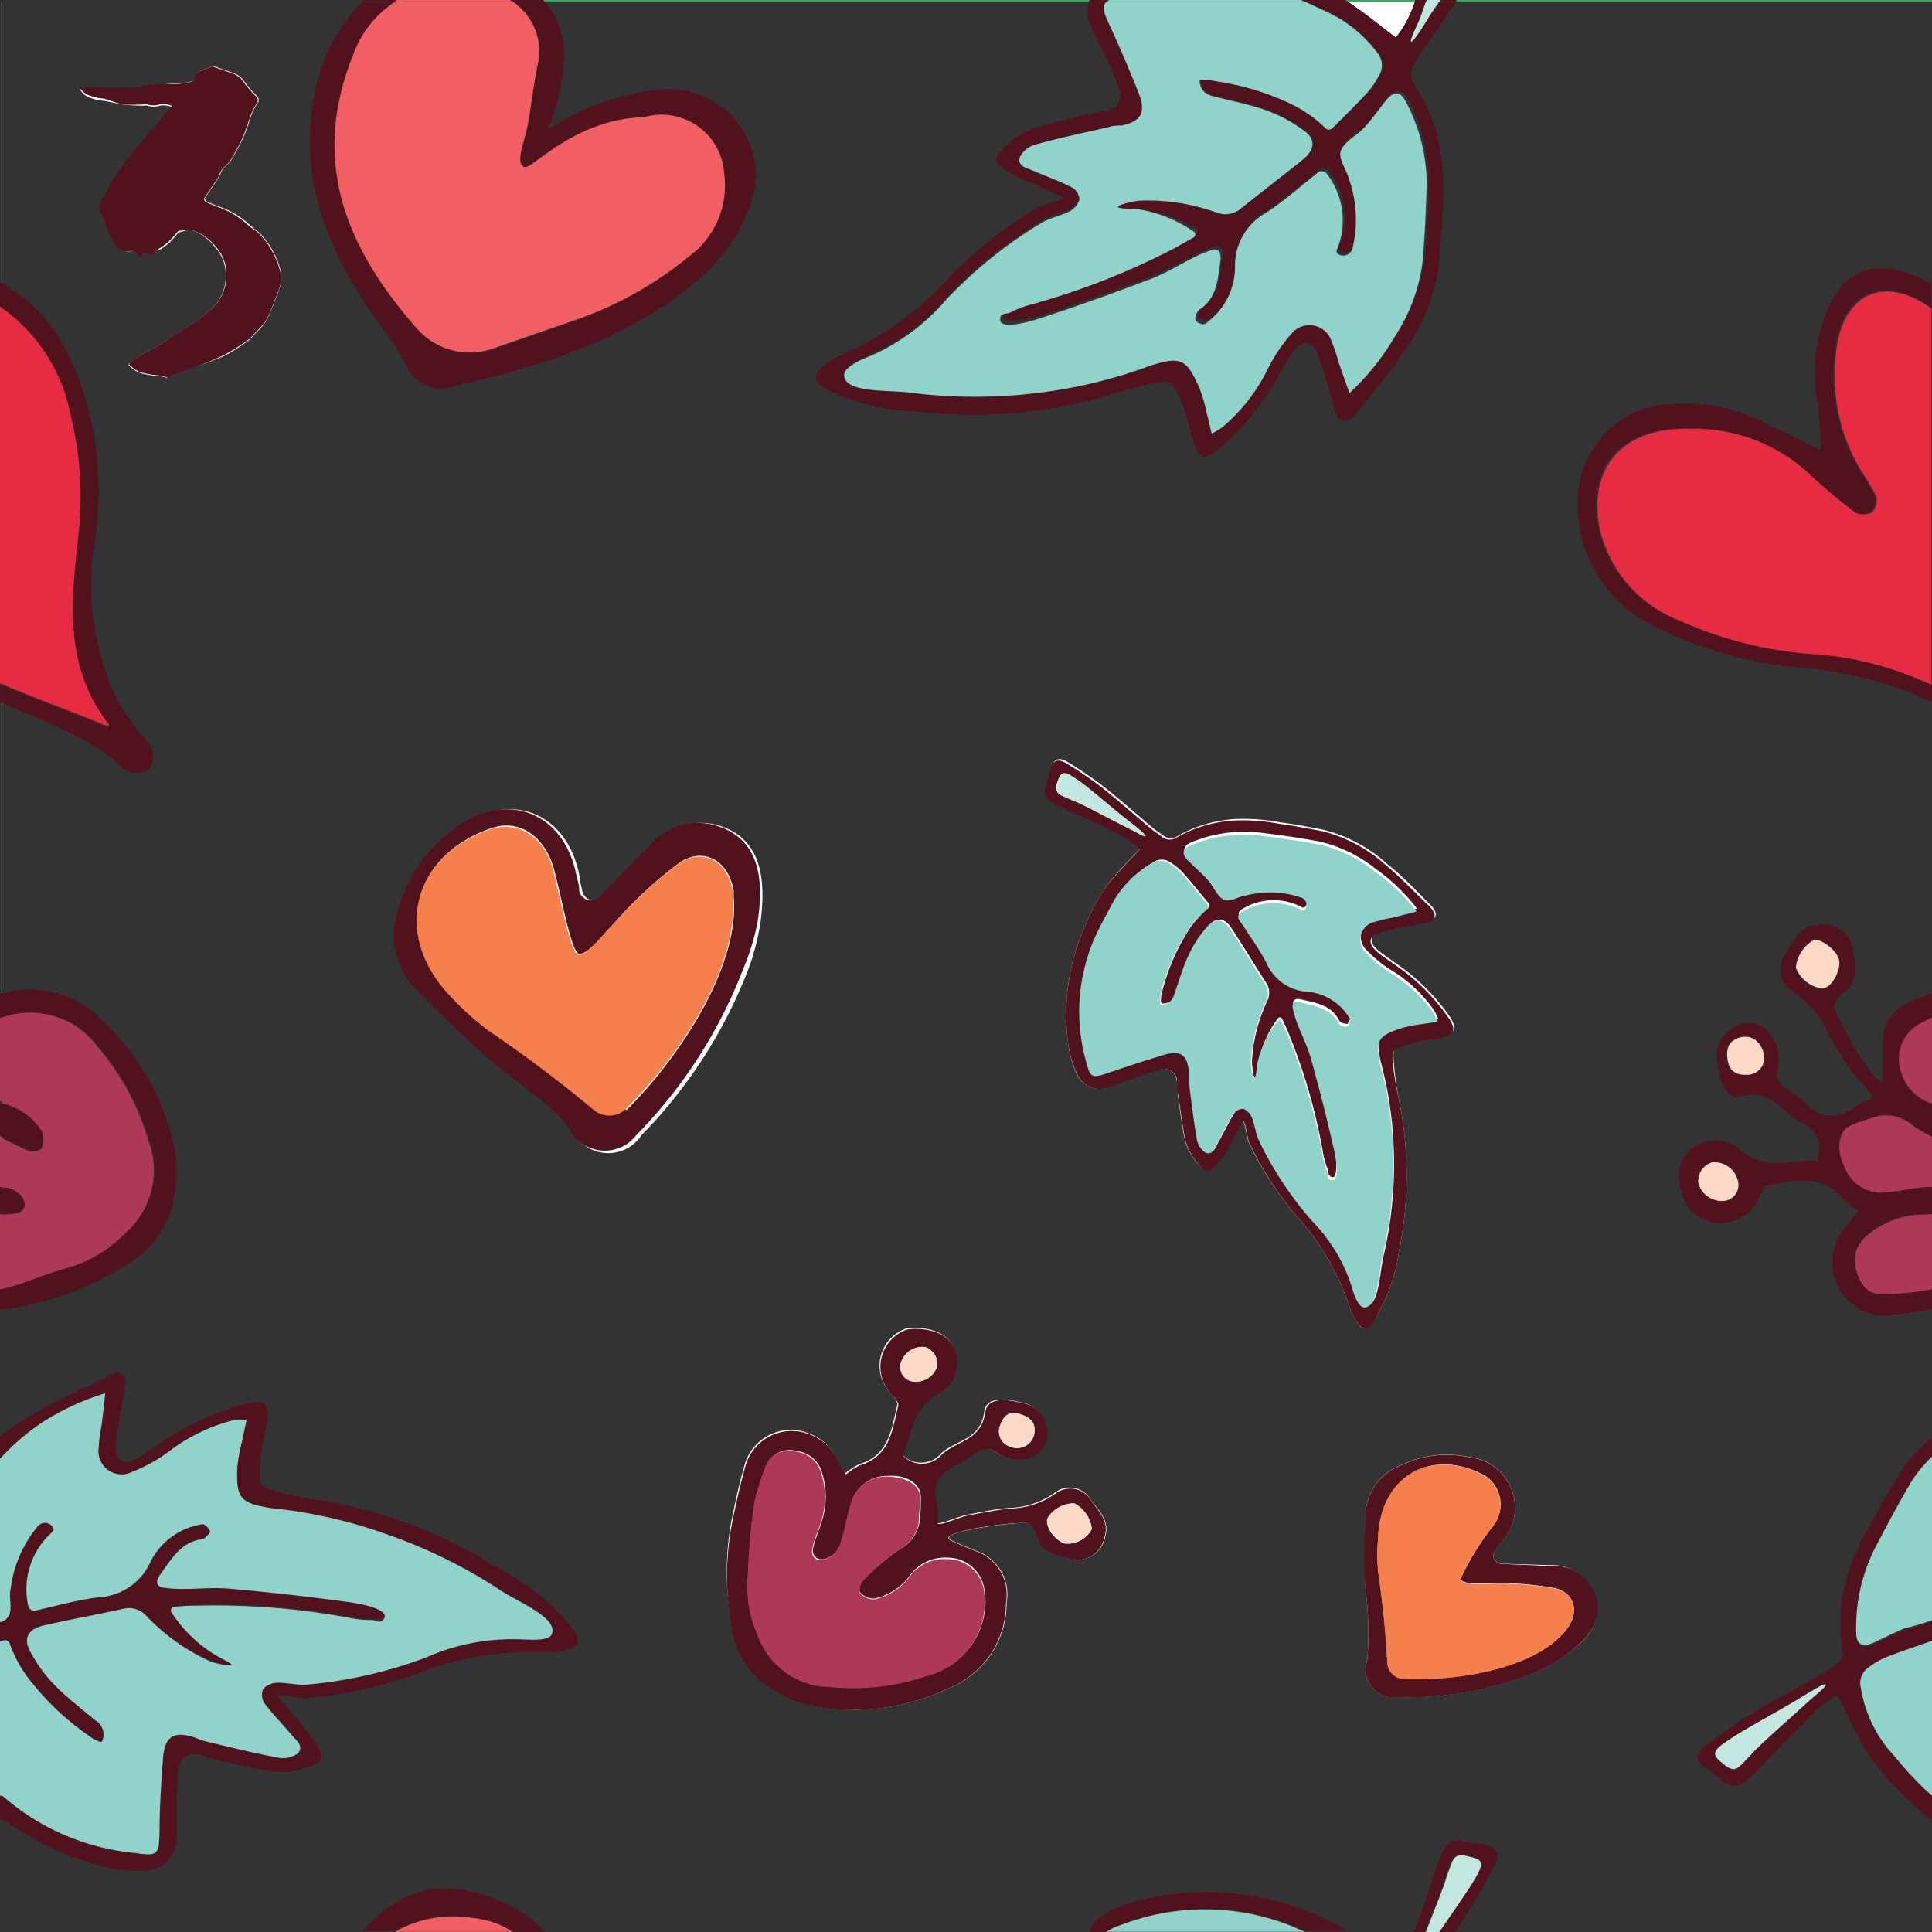 <svg id="Layer_1" data-name="Layer 1" xmlns="http://www.w3.org/2000/svg" viewBox="0 0 92.53 92.53"><rect x="0" y="0" width="92.53" height="92.53" fill="#333333" stroke="none"/><title>Artboard 1 copy 2</title><g id="Layer_27" data-name="Layer 27"><path d="M52.17.08s0-.05,0-.08H26l.08.08Z" style="fill:#35aa5e"/><path d="M26.1,92.52l0,0h26v0Z" style="fill:#35aa5e"/><path d="M67.77.08l0-.08H64.42l.13.08Z" style="fill:#35aa5e"/><path d="M92.54.08V0H69.77l-.06.08Z" style="fill:#35aa5e"/><path d="M69.7,92.54H92.54v0H69.71Z" style="fill:#35aa5e"/><path d="M64.55,92.52l0,0h3.17v0Z" style="fill:#35aa5e"/><polygon points="0.11 33.64 0.1 33.64 0.1 47.58 0.11 47.58 0.11 33.64" style="fill:#fff"/><polygon points="26.1 92.52 26.1 92.52 52.17 92.52 52.17 92.52 26.1 92.52" style="fill:#fff"/><polygon points="52.17 0.08 52.17 0.08 26.1 0.08 26.1 0.08 52.17 0.08" style="fill:#fff"/><polygon points="67.77 92.52 67.77 92.52 64.55 92.52 64.55 92.52 67.77 92.52" style="fill:#fff"/><polygon points="67.77 0.08 67.77 0.08 64.55 0.08 64.55 0.08 67.77 0.08" style="fill:#fff"/><polygon points="0.11 0.08 17.35 0.08 17.35 0.08 0.1 0.08 0.1 13.58 0.11 13.58 0.11 0.08" style="fill:#fff"/><polygon points="69.71 0.08 92.54 0.08 92.54 13.58 92.54 13.58 92.54 0.08 69.71 0.08 69.71 0.08" style="fill:#fff"/><polygon points="92.54 92.52 69.71 92.52 69.71 92.52 92.54 92.52 92.54 87.15 92.54 87.15 92.54 92.52" style="fill:#fff"/><path d="M18.92,92.52H17.35l0,0h1.56Z" style="fill:#51121e"/><path d="M24.56,92.52l0,0h1.53l0,0Z" style="fill:#51121e"/><polygon points="24.55 92.52 24.56 92.52 26.1 92.52 26.1 92.52 24.55 92.52" style="fill:#51121e"/><polygon points="17.35 92.52 17.35 92.52 18.92 92.52 18.92 92.52 17.35 92.52" style="fill:#51121e"/><path d="M18.89,92.54h5.7l0,0H18.92Z" style="fill:#f15e63"/><polygon points="18.92 92.52 18.92 92.52 24.56 92.52 24.55 92.52 18.92 92.52" style="fill:#f15e63"/><path d="M62.5,92.52l.05,0h2l0,0Z" style="fill:#51121e"/><path d="M68.94,92.52v0h.77v0Z" style="fill:#51121e"/><path d="M53,92.52h-.83v0H53Z" style="fill:#51121e"/><path d="M67.77,92.52v0h.54v0Z" style="fill:#51121e"/><polygon points="68.3 92.52 68.3 92.52 67.77 92.52 67.77 92.52 68.3 92.52" style="fill:#51121e"/><polygon points="68.94 92.52 69.71 92.52 69.71 92.52 68.94 92.52 68.94 92.52" style="fill:#51121e"/><polygon points="52.17 92.52 52.17 92.52 53 92.52 53 92.52 52.17 92.52" style="fill:#51121e"/><polygon points="62.5 92.52 64.55 92.52 64.55 92.52 62.5 92.52 62.5 92.52" style="fill:#51121e"/><path d="M53,92.52l0,0h9.58l-.05,0Z" style="fill:#91d3ca"/><polygon points="62.5 92.52 53 92.52 53 92.52 62.5 92.52 62.5 92.52" style="fill:#91d3ca"/><path d="M68.29,92.54h.63v0H68.3Z" style="fill:#c4e6e0"/><polygon points="68.3 92.52 68.3 92.52 68.94 92.52 68.94 92.52 68.3 92.52" style="fill:#c4e6e0"/><path d="M18.58.08h.34L19,0H17.42l-.07.08Z" style="fill:#51121e"/><path d="M24.55.08H26.1L26,0h-1.6Z" style="fill:#51121e"/><path d="M18.6.08h0Z" style="fill:#51121e"/><polygon points="26.1 0.08 26.1 0.08 24.55 0.08 24.55 0.08 26.1 0.08" style="fill:#51121e"/><path d="M24.55.08,24.41,0H19l-.12.08h5.63Z" style="fill:#f15e63"/><path d="M19.21.08h0Z" style="fill:#f15e63"/><path d="M.11,69.75v-1L0,68.79v1.07Z" style="fill:#51121e"/><path d="M.11,77.63l-.11,0v.94l.11,0Z" style="fill:#51121e"/><path d="M.11,86,0,86v1.1l.11.09Z" style="fill:#51121e"/><polygon points="0.1 77.63 0.1 78.58 0.11 78.58 0.11 77.63 0.1 77.63" style="fill:#51121e"/><polygon points="0.11 86.05 0.1 86.05 0.1 87.15 0.11 87.15 0.11 86.05" style="fill:#51121e"/><polygon points="0.11 68.71 0.1 68.71 0.1 69.75 0.11 69.75 0.11 68.71" style="fill:#51121e"/><path d="M.11,69.75,0,69.86v7.82l.11,0Z" style="fill:#91d3ca"/><path d="M0,78.62V86L.11,86V78.58Z" style="fill:#91d3ca"/><polygon points="0.11 78.58 0.1 78.58 0.1 86.05 0.11 86.05 0.11 78.58" style="fill:#91d3ca"/><polygon points="0.11 77.63 0.11 69.75 0.1 69.75 0.1 77.63 0.11 77.63" style="fill:#91d3ca"/><path d="M68.94.08h.77L69.77,0H69Z" style="fill:#51121e"/><path d="M62.49.08h2.05L64.42,0H62.3Z" style="fill:#51121e"/><path d="M53,.08,53.12,0h-.91s0,.05,0,.08Z" style="fill:#51121e"/><path d="M68.3.08l0-.08H67.8l0,.08Z" style="fill:#51121e"/><polygon points="69.71 0.08 69.71 0.08 68.94 0.08 68.94 0.08 69.71 0.08" style="fill:#51121e"/><polygon points="53 0.08 53 0.08 52.17 0.08 52.17 0.08 53 0.08" style="fill:#51121e"/><polygon points="68.3 0.08 68.3 0.08 67.77 0.08 67.77 0.08 68.3 0.08" style="fill:#51121e"/><polygon points="64.55 0.08 64.55 0.08 62.49 0.08 62.5 0.08 64.55 0.08" style="fill:#51121e"/><path d="M62.3,0H53.12L53,.08h9.49Z" style="fill:#91d3ca"/><polygon points="62.5 0.08 62.49 0.08 53 0.08 53 0.08 62.5 0.08" style="fill:#91d3ca"/><path d="M69,0h-.66l0,.08h.64Z" style="fill:#c4e6e0"/><polygon points="68.94 0.08 68.94 0.08 68.3 0.08 68.3 0.08 68.94 0.08" style="fill:#c4e6e0"/><path d="M.11,48.74V47.58l-.11,0v1.17Z" style="fill:#51121e"/><path d="M.11,61.71l-.11,0v1l.11,0Z" style="fill:#51121e"/><path d="M.11,52.86l-.11,0V54.4l.11.06Z" style="fill:#51121e"/><path d="M.11,56.85H0v1.31H.11Z" style="fill:#51121e"/><polygon points="0.11 52.86 0.1 52.86 0.1 54.46 0.11 54.46 0.11 52.86" style="fill:#51121e"/><polygon points="0.1 56.85 0.1 58.15 0.11 58.15 0.11 56.85 0.1 56.85" style="fill:#51121e"/><polygon points="0.11 61.71 0.1 61.71 0.1 62.68 0.11 62.68 0.11 61.71" style="fill:#51121e"/><polygon points="0.11 47.58 0.1 47.58 0.1 48.73 0.11 48.73 0.11 47.58" style="fill:#51121e"/><path d="M0,58.16v3.58l.11,0V58.15Z" style="fill:#ae3956"/><path d="M.11,54.46,0,54.4v2.45H.11Z" style="fill:#ae3956"/><path d="M.11,48.74l-.11,0v4l.11,0Z" style="fill:#ae3956"/><polygon points="0.11 54.46 0.1 54.46 0.1 56.85 0.11 56.85 0.11 54.46" style="fill:#ae3956"/><polygon points="0.11 58.15 0.1 58.15 0.1 61.71 0.11 61.71 0.11 58.15" style="fill:#ae3956"/><polygon points="0.11 52.86 0.11 48.73 0.1 48.73 0.1 52.86 0.11 52.86" style="fill:#ae3956"/><path d="M.11,32.8l-.11,0v.84l.11.05Z" style="fill:#51121e"/><path d="M.11,14.76V13.58L0,13.53v1.15Z" style="fill:#51121e"/><polygon points="0.11 13.58 0.1 13.58 0.1 14.76 0.11 14.76 0.11 13.58" style="fill:#51121e"/><polygon points="0.11 32.8 0.1 32.8 0.1 33.64 0.11 33.64 0.11 32.8" style="fill:#51121e"/><path d="M0,14.68V32.75l.11,0v-18Z" style="fill:#e72b43"/><polygon points="0.11 14.76 0.1 14.76 0.1 32.8 0.11 32.8 0.11 14.76" style="fill:#e72b43"/><path d="M67.77.08H64.55c.78.51,1.51,1.12,2.31,1.72A5.39,5.39,0,0,0,67.77.08Z" style="fill:#fff"/><path d="M13.38,13.83q-.16.49-.49,1.25a2.24,2.24,0,0,1-.56.79l-.28.3-.14.14-.53.36q-.42.27-.65.38a13.5,13.5,0,0,1-1.85.65l-.28.12L8.28,18,8,18.09A2.65,2.65,0,0,0,7.46,18a5.1,5.1,0,0,1-.57-.09,1.35,1.35,0,0,1-.74-.44.65.65,0,0,1,.3-.26q1.51-.9,1.67-1l.49-.31.53-.34a5.48,5.48,0,0,0,.45-.32l.48-.39a2.13,2.13,0,0,0,.74-1.53v-.08a.11.11,0,0,1,0-.08,1.92,1.92,0,0,0-.51-1.32A2.37,2.37,0,0,0,9.12,11a4.47,4.47,0,0,0-.58.14,5.13,5.13,0,0,1-.46.51l-.17.14-.22.15L7.49,12l-.19.14-.39-.07-.23.16q-.09,0-.16-.13A.27.27,0,0,0,6.34,12a.72.72,0,0,1-.21.07.92.92,0,0,1-.6-.37,7.55,7.55,0,0,1-.39-.83,2,2,0,0,0-.23-.58.59.59,0,0,1,0-.67,9.67,9.67,0,0,1,.9-1.51A20.59,20.59,0,0,1,7.59,5.92l.65-.79a1.06,1.06,0,0,0-.58-.07,1,1,0,0,1-.6,0,.32.32,0,0,0-.14,0A8.77,8.77,0,0,1,5.83,5L5,4.83a2,2,0,0,1-.6-.12.94.94,0,0,1-.58-.44.41.41,0,0,1,.22,0,.76.76,0,0,0,.22,0l.14,0h.26a15.06,15.06,0,0,0,1.92,0A9.19,9.19,0,0,1,8.28,4a2.83,2.83,0,0,0,1-.14.37.37,0,0,0,.06-.12l.06-.14.08-.12a.28.28,0,0,1,.13-.09l.6-.23,1,.35a1,1,0,0,1,.46.35,5.23,5.23,0,0,0,.6.7.27.27,0,0,1,.07.37,3.12,3.12,0,0,0-.37.8l-.21.61a9.32,9.32,0,0,1-.56,1.11,1.6,1.6,0,0,1-.42.53.87.87,0,0,0-.22.34,1.13,1.13,0,0,1-.17.31l-.58.86a.21.21,0,0,0,.14.19l.53.21a4.11,4.11,0,0,1,1.46.86l.14.12.14.12.21.16a4.16,4.16,0,0,1,1,1.76A1.61,1.61,0,0,1,13.38,13.83Zm14,40.27c-.62-1-2.18-2-3.57-3.13s-2.54-2.33-3.76-3.55a3.72,3.72,0,0,1-.81-4.07A7.05,7.05,0,0,1,22,39.61c2.53-1.8,5.22-.63,5.76,2.39,0,.19.07.4.12.64a.57.57,0,0,0,1,.28c.94-1,1.63-1.69,2.33-2.38a3,3,0,0,1,3.22-1c2.17.66,2.22,2.8,2,4.58a11.4,11.4,0,0,1-.59,2.3,23.25,23.25,0,0,1-5.11,7.94A1.9,1.9,0,0,1,27.4,54.1ZM52.94,73.56a1.35,1.35,0,0,1-1.64,1.11c-.61-.18-1.41-.29-1.6-1.06-.14-.55-.36-.67-.48-.68-1,0-4.31.45-3.69.81.37.22,1.21.51,1.52.66a2.2,2.2,0,0,1,1.16,2.35,4.39,4.39,0,0,1-2.75,4.1,10.66,10.66,0,0,1-6.65.83h0c-2.1-.58-3.42-1.78-3.74-3.72A13.85,13.85,0,0,1,35,73c.2-1,.41-2,.71-3a2.31,2.31,0,0,1,3-1.36,2.37,2.37,0,0,1,1.3,1.11c.13.27.29.53.46.82a3.27,3.27,0,0,1,.69-.45c1.43-.43,1.54-1.7,1.82-2.85,0-.14-.16-.36-.28-.5a1.89,1.89,0,0,1,.72-3.15,2.93,2.93,0,0,1,1.44.16,1.49,1.49,0,0,1,.94,1.23,1.72,1.72,0,0,1-.76,1.63c-1.16.51-1.37,1.52-1.66,2.54a4.74,4.74,0,0,1-.19.47,1.26,1.26,0,0,0,1.89-.05c.71-.64,1.9-.64,2.06-2,.1-.75,1.11-.61,1.77-.43a1.37,1.37,0,0,1,1.16,1.13,1.22,1.22,0,0,1-1,1.54,1.92,1.92,0,0,1-1.45-.34c-.41-.29-.86,0-1.26.28a3.14,3.14,0,0,1-.57.34c-.79.41-1.27.95-.95,1.92a3.27,3.27,0,0,1,0,.86c0,.21,1-.26,1.47-.35.66-.13,1.31-.27,2-.33a3.93,3.93,0,0,0,2.21-.73,1.16,1.16,0,0,1,1.74.37C52.66,72.38,53.14,72.83,52.94,73.56ZM65,63.34a2.58,2.58,0,0,1-.37-.74A11.91,11.91,0,0,0,62,58.14a16.5,16.5,0,0,1-2.2-3.44c-.07-.15-.2-1.11-.29-1-.32.51-.8,1.51-1.17,2s-.52.54-1,0a2.77,2.77,0,0,1-.58-1.06c-.16-.72-.24-1.46-.35-2.19,0-.24,0-.48-.06-.73a.61.61,0,0,0-.8-.5c-.84.24-1.65.54-2.46.85a1.21,1.21,0,0,1-1.51-.61A5,5,0,0,1,51.16,50,10.43,10.43,0,0,1,52,44.27a10.67,10.67,0,0,1,.94-1.76c.49-.67,1.1-1.25,1.7-1.91a4.77,4.77,0,0,0-1.43-.92c-.71-.35-1.45-.64-2.17-1a4.1,4.1,0,0,1-.67-.35.55.55,0,0,1-.26-.7,7.31,7.31,0,0,0,.25-.86c.12-.43.36-.53.78-.27a18.83,18.83,0,0,1,1.69,1.15c.81.64,1.59,1.33,2.38,2,.16.14.35.24.52.38a.59.59,0,0,0,.69,0,6.4,6.4,0,0,1,2.68-.8,9.33,9.33,0,0,1,2.24.16c.67.08,1.35.22,2,.34a7.12,7.12,0,0,1,3.11,1.66c.73.57,1.37,1.26,2,1.89a1.15,1.15,0,0,1,.29.38.33.33,0,0,1-.24.44c-.33.09-.67.12-1,.19a12.12,12.12,0,0,0-1.34.3c-.56.19-.62.51-.18.9.24.21.52.38.78.58a10,10,0,0,1,2.71,2.67c.31.52.25.72-.33.87-.34.09-.7.11-1,.17a6,6,0,0,0-.71.19c-.59.18-.72.26-.69.69A14.72,14.72,0,0,0,67,52.67,18.11,18.11,0,0,1,67,59.94,8.06,8.06,0,0,1,66,62.89a5,5,0,0,1-.31.51C65.48,63.72,65.21,63.7,65,63.34Zm9.88,16a8,8,0,0,1-1.47.79,16.35,16.35,0,0,1-6.54,1.15,1.34,1.34,0,0,1-1.39-1.78,14.9,14.9,0,0,0-.08-3.34c-.05-1.21,0-2.43,0-3.64a2.61,2.61,0,0,1,1.72-2.36,5,5,0,0,1,3.23-.38,2.43,2.43,0,0,1,1.51,4.12c-.07.11-.17.23-.27.37a.4.4,0,0,0,.31.62l2.34.07a2.11,2.11,0,0,1,2,1.19C77,77.6,75.9,78.64,74.86,79.35Z" style="fill:#fff"/><path d="M22.65,91.86a4.23,4.23,0,0,1,1.9.66H26.1a4.93,4.93,0,0,0-1.6-1.2c-2-1-4-1.33-5.85,0a10.24,10.24,0,0,0-1.3,1.17h1.57A5.66,5.66,0,0,1,22.65,91.86Z" style="fill:#51121e"/><path d="M18.92,92.52h5.63a4.23,4.23,0,0,0-1.9-.66A5.66,5.66,0,0,0,18.92,92.52Z" style="fill:#f15e63"/><path d="M71.58,89.34c.28-.56.12-.85-.44-1A9.31,9.31,0,0,1,70,88.18a.7.7,0,0,0-.86.41,5.19,5.19,0,0,0-.36.89c-.32.95-.6,1.92-1,2.85l-.08.19h.54c.43-1.07.9-2.19,1-2.65.29-.89.35-1.17,1-1s.85.27.35,1.1c-.27.52-1,1.55-1.69,2.56h.77c.21-.3.42-.6.61-.91A23.89,23.89,0,0,0,71.58,89.34Z" style="fill:#51121e"/><path d="M53.7,92.19a11.15,11.15,0,0,1,8.11,0l.69.29h2.05l-.31-.2a13.52,13.52,0,0,0-2.33-1A13.21,13.21,0,0,0,54.63,91a6.36,6.36,0,0,0-1.8.73,1.45,1.45,0,0,0-.65.83H53A2.47,2.47,0,0,1,53.7,92.19Z" style="fill:#51121e"/><path d="M53.7,92.19a2.47,2.47,0,0,0-.7.33h9.5l-.69-.29A11.15,11.15,0,0,0,53.7,92.19Z" style="fill:#91d3ca"/><path d="M70.63,90c.51-.84.35-.95-.35-1.1s-.67.13-1,1c-.12.46-.59,1.59-1,2.65h.64C69.63,91.51,70.36,90.48,70.63,90Z" style="fill:#c4e6e0"/><path d="M90.41,83.77a6.27,6.27,0,0,1-1.29-2.91.92.92,0,0,1,.41-1,3.91,3.91,0,0,1,.82-.47c.7-.27,1.42-.51,2.19-.78v-.95a10,10,0,0,1-1.32.39c-.5.19-1,.45-1.46.68s-.86.12-.86-.48a8.43,8.43,0,0,1,.88-4c.57-1.08,1.15-2.17,1.79-3.22a6.55,6.55,0,0,1,1-1.21v-1a6.46,6.46,0,0,0-1.6,1.77c-.44.74-.91,1.48-1.3,2.24a11.8,11.8,0,0,0-1.18,2.59,8.1,8.1,0,0,0-.25,3.53.75.75,0,0,1-.35.8c-.24.14-.45.31-.68.45-1.14.64-2.3,1.26-3.42,1.93a23.86,23.86,0,0,0-2.12,1.49c-.5.38-.48.71,0,1.05a9.27,9.27,0,0,1,.91.68.7.7,0,0,0,.95,0,5.17,5.17,0,0,0,.72-.64c.71-.71,1.38-1.46,2.11-2.14A6,6,0,0,1,88,81.18c.52,1,.94,2,1.51,2.87A13.52,13.52,0,0,0,91.19,86a11.61,11.61,0,0,0,1.35,1.2V86a11.7,11.7,0,0,1-.88-.85C91.24,84.73,90.84,84.24,90.41,83.77Zm-3.8-2.28c-1,.9-2.35,2.08-2.74,2.54-.65.67-.83.9-1.31.49s-.65-.61.17-1.14c.63-.46,2.37-1.37,3.62-2.14.41-.25,1-.63,1.08-.55S87,81.18,86.62,81.49Z" style="fill:#51121e"/><path d="M89.78,74.18a8.43,8.43,0,0,0-.88,4c0,.59.3.74.86.48s1-.49,1.46-.68a10,10,0,0,0,1.32-.39V69.75a6.55,6.55,0,0,0-1,1.21C90.93,72,90.35,73.09,89.78,74.18Z" style="fill:#91d3ca"/><path d="M90.35,79.36a3.91,3.91,0,0,0-.82.47.92.92,0,0,0-.41,1,6.27,6.27,0,0,0,1.29,2.91c.42.47.83,1,1.25,1.42a11.7,11.7,0,0,0,.88.85V78.58C91.77,78.85,91.05,79.09,90.35,79.36Z" style="fill:#91d3ca"/><path d="M82.74,83.37c-.82.53-.73.7-.17,1.14s.66.18,1.31-.49c.39-.46,1.76-1.63,2.74-2.54.34-.31.88-.72.82-.8s-.67.3-1.08.55C85.11,82,83.37,82.91,82.74,83.37Z" style="fill:#c4e6e0"/><path d="M90.17,49.85c0,.37,0,1.33,0,1.8-.12.76-1.93-2.32-2.32-3.39,0-.12,0-.39.49-.75.7-.5.48-1.35.42-2a1.46,1.46,0,0,0-1.78-1.2c-.82.09-1.07.76-1.42,1.31a1.26,1.26,0,0,0,.33,1.9,4.26,4.26,0,0,1,1.64,1.93c.33.64.74,1.24,1.14,1.84.28.43,1.16,1.23,1,1.34a3.55,3.55,0,0,0-.85.38,1.58,1.58,0,0,1-2.32-.18,3.4,3.4,0,0,0-.57-.43c-.5-.27-.93-.62-.8-1.16a2.08,2.08,0,0,0-.25-1.6,1.32,1.32,0,0,0-1.95-.36,1.49,1.49,0,0,0-.67,1.62c.08.74.35,1.81,1.15,1.6,1.44-.39,1.92.8,2.86,1.26A1.36,1.36,0,0,1,87,55.6a5.16,5.16,0,0,0-.55,0c-1.14.12-2.25.32-3.23-.64a1.86,1.86,0,0,0-1.95-.11,1.62,1.62,0,0,0-.86,1.44,3.18,3.18,0,0,0,.42,1.51,2,2,0,0,0,3.46-.55c.1-.19.24-.46.39-.49,1.27-.19,2.59-.59,3.61.67A3.55,3.55,0,0,0,89,58c-.23.29-.42.56-.64.79a2.57,2.57,0,0,0-.59,1.75A2.51,2.51,0,0,0,90.37,63c.72-.07,1.45-.18,2.17-.3v-1a4.53,4.53,0,0,1-.47.09,12.82,12.82,0,0,1-2.12.14c-.58-.05-.94-.6-1.07-1.21a1.53,1.53,0,0,1,.53-1.57,4.14,4.14,0,0,1,2.37-1l.77,0v-1.3h-.25c-.81,0-1.5.28-2.31.27a1.88,1.88,0,0,1-1.64-1.25c-.35-.68-.38-1.68.33-2,.4-.17.82-.29,1.24-.43a2,2,0,0,1,1.74.48,8.46,8.46,0,0,0,.89.52v-1.6a2.22,2.22,0,0,1-1.45-1.4A1.93,1.93,0,0,1,92,49a4.45,4.45,0,0,1,.57-.25V47.58c-.16,0-.32.09-.49.15C91,48.11,90.25,48.63,90.17,49.85Zm-2.91-2.46a1.59,1.59,0,0,1-1.25-1,1.72,1.72,0,0,1,.9-1.34c.36-.08,1.12.55,1.18,1S87.71,47.34,87.26,47.38Zm-3.55,4.09c-.41,0-.85,0-1-.62s0-1,.65-1.18,1,.34,1,1A.81.81,0,0,1,83.71,51.47Zm-1,6a1.17,1.17,0,0,1-1.34-.83.93.93,0,0,1,.66-1,1.16,1.16,0,0,1,1.25.94A.77.77,0,0,1,82.68,57.47Z" style="fill:#51121e"/><path d="M86.91,45a1.72,1.72,0,0,0-.9,1.34,1.59,1.59,0,0,0,1.25,1c.45,0,.89-.83.83-1.31S87.28,45,86.91,45Z" style="fill:#fddac8"/><path d="M83.41,49.67c-.67.14-.76.63-.65,1.18s.55.66,1,.62a.81.81,0,0,0,.74-.82C84.43,50,84,49.56,83.41,49.67Z" style="fill:#fddac8"/><path d="M91.78,58.19a4.14,4.14,0,0,0-2.37,1,1.53,1.53,0,0,0-.53,1.57c.14.62.49,1.16,1.07,1.21a12.82,12.82,0,0,0,2.12-.14,4.53,4.53,0,0,0,.47-.09V58.15Z" style="fill:#ae3956"/><path d="M91.65,53.94a2,2,0,0,0-1.74-.48c-.42.14-.84.26-1.24.43-.72.3-.69,1.3-.33,2A1.88,1.88,0,0,0,90,57.12c.82,0,1.5-.23,2.31-.27h.25V54.46A8.46,8.46,0,0,1,91.65,53.94Z" style="fill:#ae3956"/><path d="M91.09,51.46a2.22,2.22,0,0,0,1.45,1.4V48.73A4.45,4.45,0,0,0,92,49,1.93,1.93,0,0,0,91.09,51.46Z" style="fill:#ae3956"/><path d="M82,55.67a.93.93,0,0,0-.66,1,1.17,1.17,0,0,0,1.34.83.77.77,0,0,0,.57-.86A1.16,1.16,0,0,0,82,55.67Z" style="fill:#fddac8"/><path d="M87.36,15.27A7.86,7.86,0,0,0,87,19c.1.68.14,1.37.23,2.42a.09.09,0,0,1-.12.09L84.42,20.2a8.1,8.1,0,0,0-4.21-.85,4.65,4.65,0,0,0-4.64,4.36A6.45,6.45,0,0,0,79.26,30a19.31,19.31,0,0,0,6.27,1.91,19.74,19.74,0,0,1,6.66,1.55l.35.17V32.8l-.22-.09A15.74,15.74,0,0,0,87,31.34a18.79,18.79,0,0,1-6.63-1.64,6.21,6.21,0,0,1-3.8-4.31c-.63-2.95,1-4.94,4.2-4.87a8.09,8.09,0,0,1,5.64,2,28.73,28.73,0,0,0,2.37,2,.88.88,0,0,0,.81,0,.84.84,0,0,0,.2-.78,13,13,0,0,0-.78-1.31,8.89,8.89,0,0,1-1.08-6c.47-2.5,2.31-3.21,4.43-1.79l.13.1V13.58a7,7,0,0,0-.82-.39C89.56,12.36,88.1,13.08,87.36,15.27Z" style="fill:#51121e"/><path d="M88,16.45a8.89,8.89,0,0,0,1.08,6,13,13,0,0,1,.78,1.31.84.84,0,0,1-.2.78.88.88,0,0,1-.81,0,28.73,28.73,0,0,1-2.37-2,8.09,8.09,0,0,0-5.64-2c-3.16-.06-4.83,1.92-4.2,4.87a6.21,6.21,0,0,0,3.8,4.31A18.79,18.79,0,0,0,87,31.34a15.74,15.74,0,0,1,5.28,1.36l.22.09v-18l-.13-.1C90.3,13.25,88.45,14,88,16.45Z" style="fill:#e72b43"/><path d="M25.74,3.18c-.27,1.36-.27,2.41-.57,3.28S24.76,7.83,25.12,8s2.39-2.3,5.75-2.39a3,3,0,0,1,3.82,2.67,4.22,4.22,0,0,1-1.68,4,17.73,17.73,0,0,1-5.71,3.17l-3.55,1.23a3.38,3.38,0,0,1-3.8-1c-3.42-3.95-5-8-3-13A5.08,5.08,0,0,1,18.9.1H17.35a8.2,8.2,0,0,0-2,3.27c-1.18,3.84-.26,7.46,2,10.94.67,1.08,1.55,2.08,2.12,3.21a1.78,1.78,0,0,0,2.19,1c4.28-1,8.42-2.24,11.73-5.08A8.35,8.35,0,0,0,36.1,9.29a4.15,4.15,0,0,0-4.54-5,12.31,12.31,0,0,0-5.31,1.9,9.15,9.15,0,0,0,.72-3A3.88,3.88,0,0,0,26.1.08H24.55A2.85,2.85,0,0,1,25.74,3.18Z" style="fill:#51121e"/><path d="M18.9.1a5.08,5.08,0,0,0-2,2.56c-2,5-.41,9.09,3,13a3.38,3.38,0,0,0,3.8,1l3.55-1.23A17.73,17.73,0,0,0,33,12.28a4.22,4.22,0,0,0,1.68-4,3,3,0,0,0-3.82-2.67c-3.36.08-5.39,2.54-5.75,2.39s-.15-.77.06-1.57.3-1.93.57-3.28A2.85,2.85,0,0,0,24.55.08H19.21L19,.1Z" style="fill:#f15e63"/><path d="M36.29,44.12c.26-1.78.22-3.92-2-4.58a3,3,0,0,0-3.22,1c-.7.7-1.39,1.41-2.33,2.38a.57.57,0,0,1-1-.28c0-.24-.07-.45-.12-.64-.54-3-3.22-4.19-5.76-2.39a7.05,7.05,0,0,0-2.71,3.74,3.72,3.72,0,0,0,.81,4.07c1.21,1.22,2.44,2.44,3.76,3.55s3,2.17,3.57,3.13a1.9,1.9,0,0,0,3.19.26,23.25,23.25,0,0,0,5.11-7.94A11.4,11.4,0,0,0,36.29,44.12Zm-6.34,9a1.16,1.16,0,0,1-1.46,0c-1.69-1.39-3.22-2.55-5-3.77a12.42,12.42,0,0,1-1.72-1.52c-3-2.93-2.11-6.83,1.77-8.17,1.44-.48,2.61.52,3,2s.77,3.66,1.14,4c.4.18,1.2-.91,1.73-1.44a20.13,20.13,0,0,1,3.17-2.93c1.21-.76,2.34,0,2.56,1.39,0,.1,0,.2,0,.3C35.43,46.29,32.53,50.67,30,53.17Z" style="fill:#51121e"/><path d="M35.1,42.73c-.22-1.44-1.35-2.15-2.56-1.39a20.13,20.13,0,0,0-3.17,2.93c-.53.53-1.34,1.62-1.73,1.44-.36-.35-.77-2.51-1.14-4s-1.54-2.44-3-2c-3.88,1.34-4.74,5.24-1.77,8.17a12.42,12.42,0,0,0,1.72,1.52c1.79,1.22,3.33,2.38,5,3.77a1.16,1.16,0,0,0,1.46,0c2.58-2.5,5.48-6.88,5.17-10.13C35.11,42.94,35.11,42.83,35.1,42.73Z" style="fill:#f5804e"/><path d="M74.25,75,71.9,74.9a.4.4,0,0,1-.31-.62c.1-.14.2-.25.27-.37a2.43,2.43,0,0,0-1.51-4.12,5,5,0,0,0-3.23.38,2.61,2.61,0,0,0-1.72,2.36c-.05,1.21-.1,2.43,0,3.64a14.9,14.9,0,0,1,.08,3.34,1.34,1.34,0,0,0,1.39,1.78,16.35,16.35,0,0,0,6.54-1.15,8,8,0,0,0,1.47-.79c1-.72,2.13-1.76,1.43-3.2A2.11,2.11,0,0,0,74.25,75ZM75,78.07l-.14.16c-1.53,1.71-5.18,2.3-7.7,2.16a.82.82,0,0,1-.71-.74c-.08-1.54-.22-2.88-.44-4.39a8.75,8.75,0,0,1,0-1.61c.1-2.93,2.52-4.35,5.07-3a1.65,1.65,0,0,1,.4,2.47,12.52,12.52,0,0,0-1.53,2.5c.09.29,1,.18,1.57.21a14.16,14.16,0,0,1,3,.24C75.48,76.35,75.64,77.27,75,78.07Z" style="fill:#51121e"/><path d="M74.51,76.09a14.16,14.16,0,0,0-3-.24c-.53,0-1.48.08-1.57-.21a12.52,12.52,0,0,1,1.53-2.5,1.65,1.65,0,0,0-.4-2.47c-2.54-1.37-5,.05-5.07,3a8.75,8.75,0,0,0,0,1.61c.22,1.51.36,2.86.44,4.39a.82.82,0,0,0,.71.74c2.52.14,6.17-.45,7.7-2.16l.14-.16C75.64,77.27,75.48,76.35,74.51,76.09Z" style="fill:#f5804e"/><path d="M.47,78.71a6.19,6.19,0,0,0,1.1,1.91,12.65,12.65,0,0,0,2.61,2.44c.4.27.68.39.71.31a.78.78,0,0,0-.33-1c-.65-.55-1.33-1.06-1.92-1.66A7,7,0,0,1,1.46,79.1c-.33-.66-.09-1.08.64-1.25,1.25-.29,2.52-.51,3.77-.79A1.13,1.13,0,0,1,7,77.38a9.71,9.71,0,0,0,3.1,2.15c.3.11,1,.27,1,.16s-.48-.29-.71-.44a6.5,6.5,0,0,1-2.18-2.1.16.16,0,0,1,.13-.23c.44,0,.83-.06,1.23-.07a34.9,34.9,0,0,1,7.36.62,4.84,4.84,0,0,0,.91.07c.16,0,.51.12.59-.14s-1.09-.63-1.64-.71c-1.87-.26-3.77-.47-5.66-.64-.77-.07-1.57,0-2.36,0A6.15,6.15,0,0,1,7.89,76c-.36,0-.4-.3-.22-.57.51-.75.94-1.6,2-1.74a.41.41,0,0,0,.24-.13c.08-.09.2-.26.17-.31S9.81,73,9.7,73a3.33,3.33,0,0,0-2.44,1.77,2.89,2.89,0,0,1-2.5,1.73c-1,.12-2,.4-3,.63a.3.3,0,0,1-.37-.23,3.65,3.65,0,0,1,1.17-3.54c.2-.19-.32-.66-.7-.28A5.87,5.87,0,0,0,.5,76.13c-.12.5.23,1.12-.32,1.47l-.07,0v.95l.05,0A.24.24,0,0,1,.47,78.71Z" style="fill:#51121e"/><path d="M1.88,68.33A11.84,11.84,0,0,1,5,66.85c-.06.56-.11,1-.17,1.5a9.65,9.65,0,0,0-.15,1.15,1.11,1.11,0,0,0,1.59,1.12,7.55,7.55,0,0,0,1.8-1,8.6,8.6,0,0,1,3.14-1.5,3.72,3.72,0,0,1,.56,0c-.08.36-.15.67-.21,1a8.11,8.11,0,0,0-.2,1.18c-.07,1.56.11,1.8,1.63,2a23.41,23.41,0,0,1,5.52,1.23A24.54,24.54,0,0,1,23.79,76c.86.63,2.94,1.39,2.64,2.21-.14.38-1.21.28-1.65.25a10.17,10.17,0,0,0-4.37.87,21.51,21.51,0,0,1-5.69,1.3c-.48,0-.95-.1-1.42-.09a1,1,0,0,0-.69.29.73.73,0,0,0,.05.69c.4.54.88,1,1.31,1.53.21.25.61.52.3.87a1.2,1.2,0,0,1-.95.21c-1.18-.22-2.34-.51-3.51-.79-.21-.05-.4-.15-.6-.21-.9-.24-1.33,0-1.4,1-.09,1.19-.14,2.38-.17,3.58s-.08,1.15-1.14,1A11.21,11.21,0,0,1,.11,86v1.1a14,14,0,0,0,5,2.34,6.37,6.37,0,0,0,1.94.14,1.53,1.53,0,0,0,1.4-1.52c0-1.09,0-2.19.09-3.29a.77.77,0,0,1,1-.72c.3.07.59.19.89.25.92.2,1.83.42,2.75.56a3.5,3.5,0,0,0,1.51-.21c.85-.28.86-.46.45-1.14s-1.37-1.66-1.83-2.27c-.11-.17,1.08.11,1.29.1a20.9,20.9,0,0,0,5.06-1.07,15.07,15.07,0,0,1,6.46-1.13,3.27,3.27,0,0,0,1-.11c.54-.11.68-.42.41-.86a6.31,6.31,0,0,0-.47-.6A10.21,10.21,0,0,0,24,75.19a22.94,22.94,0,0,0-8.6-3.33,18.59,18.59,0,0,1-2.44-.5c-.53-.16-.56-.35-.51-1.13a7.59,7.59,0,0,1,.09-.93c.08-.44.21-.88.26-1.32.09-.76-.13-.91-.88-.78a12.7,12.7,0,0,0-4.37,2c-.35.22-.67.48-1,.66-.66.34-1,.13-1-.62a15.41,15.41,0,0,1,.24-1.72c.07-.43.18-.85.22-1.28a.42.42,0,0,0-.42-.49A1.46,1.46,0,0,0,5,66c-1.06.51-2.15,1-3.15,1.57A17.2,17.2,0,0,0,.11,68.71v1A10.69,10.69,0,0,1,1.88,68.33Z" style="fill:#51121e"/><path d="M7.64,87.76c0-1.19.08-2.39.17-3.58.08-1,.5-1.26,1.4-1,.2.05.39.16.6.21,1.17.28,2.33.57,3.51.79a1.2,1.2,0,0,0,.95-.21c.3-.35-.09-.62-.3-.87-.43-.51-.91-1-1.31-1.53a.73.73,0,0,1-.05-.69,1,1,0,0,1,.69-.29c.47,0,.95.13,1.42.09a21.51,21.51,0,0,0,5.69-1.3,10.17,10.17,0,0,1,4.37-.87c.44,0,1.51.13,1.65-.25.31-.82-1.77-1.58-2.64-2.21a24.54,24.54,0,0,0-5.24-2.56A23.41,23.41,0,0,0,13,72.23c-1.52-.24-1.7-.48-1.63-2A8.11,8.11,0,0,1,11.6,69c.06-.3.13-.6.21-1a3.72,3.72,0,0,0-.56,0,8.6,8.6,0,0,0-3.14,1.5,7.55,7.55,0,0,1-1.8,1,1.11,1.11,0,0,1-1.59-1.12,9.65,9.65,0,0,1,.15-1.15c.06-.47.11-.94.17-1.5a11.84,11.84,0,0,0-3.16,1.49A10.69,10.69,0,0,0,.11,69.75v7.88l.07,0c.55-.34.21-1,.32-1.47a5.87,5.87,0,0,1,1.32-3.08c.38-.38.91.09.7.28a3.65,3.65,0,0,0-1.17,3.54.3.3,0,0,0,.37.23c1.06-.24,2-.51,3-.63a2.89,2.89,0,0,0,2.5-1.73A3.33,3.33,0,0,1,9.7,73c.11,0,.27.16.34.29s-.09.22-.17.31a.41.41,0,0,1-.24.13c-1,.14-1.45,1-2,1.74-.18.27-.14.53.22.57a6.15,6.15,0,0,0,.91.06c.79,0,1.58-.09,2.36,0,1.89.17,3.78.38,5.66.64.55.08,1.76.32,1.64.71s-.43.14-.59.14a4.84,4.84,0,0,1-.91-.07,34.9,34.9,0,0,0-7.36-.62c-.39,0-.79,0-1.23.07a.16.16,0,0,0-.13.23,6.5,6.5,0,0,0,2.18,2.1c.23.15.73.36.71.44s-.7-.05-1-.16A9.71,9.71,0,0,1,7,77.38a1.13,1.13,0,0,0-1.14-.32c-1.25.28-2.52.5-3.77.79-.73.17-1,.59-.64,1.25a7,7,0,0,0,1.19,1.63c.59.6,1.27,1.11,1.92,1.66a.78.78,0,0,1,.33,1c0,.09-.31,0-.71-.31a12.65,12.65,0,0,1-2.61-2.44,6.19,6.19,0,0,1-1.1-1.91.24.24,0,0,0-.31-.16l-.05,0V86a11.21,11.21,0,0,0,6.39,2.75C7.56,88.91,7.61,88.82,7.64,87.76Z" style="fill:#91d3ca"/><path d="M66,62.89A8.06,8.06,0,0,0,67,59.94,18.11,18.11,0,0,0,67,52.67a14.72,14.72,0,0,1-.31-1.94c0-.44.11-.51.69-.69a6,6,0,0,1,.71-.19c.35-.06.71-.09,1-.17.58-.15.64-.35.33-.87a10,10,0,0,0-2.71-2.67c-.26-.2-.54-.36-.78-.58-.44-.4-.38-.72.18-.9a12.12,12.12,0,0,1,1.34-.3c.33-.07.67-.11,1-.19a.33.33,0,0,0,.24-.44,1.15,1.15,0,0,0-.29-.38c-.67-.64-1.31-1.32-2-1.89a7.12,7.12,0,0,0-3.11-1.66c-.67-.12-1.35-.26-2-.34a9.33,9.33,0,0,0-2.24-.16,6.4,6.4,0,0,0-2.68.8.59.59,0,0,1-.69,0c-.17-.14-.36-.25-.52-.38-.79-.66-1.57-1.35-2.38-2a18.83,18.83,0,0,0-1.69-1.15c-.42-.26-.66-.16-.78.27a7.31,7.31,0,0,1-.25.86.55.55,0,0,0,.26.7,4.1,4.1,0,0,0,.67.35c.72.33,1.46.61,2.17,1a4.77,4.77,0,0,1,1.43.92c-.6.66-1.21,1.25-1.7,1.91A10.67,10.67,0,0,0,52,44.27,10.43,10.43,0,0,0,51.16,50a5,5,0,0,0,.44,1.47,1.21,1.21,0,0,0,1.51.61c.81-.31,1.62-.6,2.46-.85a.61.61,0,0,1,.8.5c0,.24,0,.49.06.73.11.73.2,1.47.35,2.19a2.77,2.77,0,0,0,.58,1.06c.44.55.58.51,1,0s.85-1.47,1.17-2c.09-.13.22.83.29,1A16.5,16.5,0,0,0,62,58.14a11.91,11.91,0,0,1,2.63,4.46,2.58,2.58,0,0,0,.37.74c.23.37.5.38.75.07A5,5,0,0,0,66,62.89ZM54,39.65c-.94-.47-2.19-1.16-2.64-1.32-.68-.3-.89-.36-.73-.84s.27-.65.89-.19,1.67,1.37,2.59,2.08c.3.23.75.58.7.64S54.35,39.81,54,39.65ZM65.4,62.57c-.32,0-.55-.81-.65-1.15a8,8,0,0,0-1.86-3,17,17,0,0,1-2.54-3.85c-.16-.34-.19-.73-.33-1.08a.77.77,0,0,0-.4-.43.58.58,0,0,0-.49.23c-.28.45-.51.93-.77,1.4-.13.22-.22.59-.56.47a1,1,0,0,1-.42-.64c-.17-.93-.27-1.88-.39-2.81,0-.17,0-.34,0-.5-.07-.73-.4-1-1.15-.75q-1.36.4-2.69.87c-.79.28-.87.26-1.08-.56a8.8,8.8,0,0,1,.64-6.37c.22-.44.48-.88.7-1.32a5,5,0,0,1,1.79-1.76.72.72,0,0,1,.88,0,3.09,3.09,0,0,1,.57.47c.4.45.78.93,1.21,1.44a.19.19,0,0,1,0,.27,4.89,4.89,0,0,0-1.11,1.34,10,10,0,0,0-1.08,2.61c-.09.37-.1.61,0,.61.45,0,.54-.26.64-.52.23-.63.41-1.28.69-1.88a5.53,5.53,0,0,1,.88-1.33c.39-.43.78-.37,1.1.12.56.85,1.08,1.72,1.63,2.57a.89.89,0,0,1,.08.93,7.67,7.67,0,0,0-.73,2.89c0,.25.08.81.16.79s.08-.43.13-.65a5.13,5.13,0,0,1,.95-2.2.12.12,0,0,1,.2,0c.15.32.28.6.39.89a27.55,27.55,0,0,1,1.59,5.62,3.82,3.82,0,0,0,.2.69c0,.12.06.41.27.4s.17-1,.07-1.41c-.33-1.46-.7-2.92-1.1-4.36-.17-.59-.45-1.16-.67-1.74a4.86,4.86,0,0,1-.21-.69c-.07-.28.11-.38.36-.32.7.17,1.44.25,1.83,1a.32.32,0,0,0,.16.14c.09,0,.25.08.27,0s.17-.26.12-.33a2.63,2.63,0,0,0-2-1.31,2.28,2.28,0,0,1-2-1.37c-.37-.7-.84-1.35-1.31-2.07a.24.24,0,0,1,.06-.34,2.88,2.88,0,0,1,2.94-.12c.2.1.4-.42,0-.6a4.64,4.64,0,0,0-2.64-.12c-.4.05-.77.48-1.17.17s-.44-.62-.7-.91-.6-.59-.91-.89-.33-.6.11-.77a6.66,6.66,0,0,1,3.23-.47c1,.12,1.92.25,2.88.43a6.7,6.7,0,0,1,2.7,1.3,9.35,9.35,0,0,1,2,1.92l-1.15.29a7.61,7.61,0,0,0-.89.21.87.87,0,0,0-.38,1.48,6,6,0,0,0,1.24,1,6.79,6.79,0,0,1,2,1.9,2.94,2.94,0,0,1,.19.4l-.77.11a6.39,6.39,0,0,0-.93.18c-1.17.38-1.3.58-1.05,1.77a18.47,18.47,0,0,1,.63,4.42A19.38,19.38,0,0,1,66.3,60C66.07,60.82,66.08,62.57,65.4,62.57Z" style="fill:#51121e"/><path d="M66.73,55.42A18.47,18.47,0,0,0,66.11,51c-.25-1.19-.12-1.39,1.05-1.77a6.39,6.39,0,0,1,.93-.18l.77-.11a2.94,2.94,0,0,0-.19-.4,6.79,6.79,0,0,0-2-1.9,6,6,0,0,1-1.24-1,.87.87,0,0,1,.38-1.48,7.61,7.61,0,0,1,.89-.21l1.15-.29a9.35,9.35,0,0,0-2-1.92,6.7,6.7,0,0,0-2.7-1.3c-1-.18-1.92-.31-2.88-.43a6.66,6.66,0,0,0-3.23.47c-.44.17-.46.43-.11.77s.63.58.91.89.4.69.7.91.77-.12,1.17-.17a4.64,4.64,0,0,1,2.64.12c.39.18.18.69,0,.6a2.88,2.88,0,0,0-2.94.12.24.24,0,0,0-.06.34c.47.72.95,1.37,1.31,2.07a2.28,2.28,0,0,0,2,1.37,2.63,2.63,0,0,1,2,1.31c0,.07,0,.24-.12.33s-.19,0-.27,0a.32.32,0,0,1-.16-.14c-.39-.72-1.13-.8-1.83-1-.25-.06-.43,0-.36.32a4.86,4.86,0,0,0,.21.69c.22.58.51,1.15.67,1.74.4,1.44.77,2.9,1.1,4.36.09.43.25,1.39-.07,1.41s-.22-.28-.27-.4a3.82,3.82,0,0,1-.2-.69,27.55,27.55,0,0,0-1.59-5.62c-.12-.29-.25-.57-.39-.89a.12.12,0,0,0-.2,0A5.13,5.13,0,0,0,60.2,51c0,.21-.06.64-.13.65s-.16-.53-.16-.79A7.67,7.67,0,0,1,60.63,48a.89.89,0,0,0-.08-.93c-.56-.85-1.07-1.72-1.63-2.57-.33-.49-.71-.55-1.1-.12a5.53,5.53,0,0,0-.88,1.33c-.28.6-.47,1.25-.69,1.88-.09.26-.18.51-.64.52-.07,0-.06-.24,0-.61a10,10,0,0,1,1.08-2.61,4.89,4.89,0,0,1,1.11-1.34.19.19,0,0,0,0-.27c-.43-.51-.81-1-1.21-1.44a3.09,3.09,0,0,0-.57-.47.72.72,0,0,0-.88,0,5,5,0,0,0-1.79,1.76c-.23.44-.48.88-.7,1.32a8.8,8.8,0,0,0-.64,6.37c.21.82.29.83,1.08.56s1.79-.6,2.69-.87c.74-.21,1.07,0,1.15.75,0,.17,0,.34,0,.5.12.94.23,1.88.39,2.81a1,1,0,0,0,.42.64c.34.13.44-.24.56-.47.26-.46.48-.95.77-1.4a.58.58,0,0,1,.49-.23.77.77,0,0,1,.4.43c.14.35.17.73.33,1.08a17,17,0,0,0,2.54,3.85,8,8,0,0,1,1.86,3c.1.33.32,1.15.65,1.15.69,0,.68-1.75.9-2.56A19.38,19.38,0,0,0,66.73,55.42Z" style="fill:#91d3ca"/><path d="M54.15,39.39c-.92-.71-2.07-1.75-2.59-2.08s-.72-.34-.89.19,0,.54.73.84c.45.16,1.7.85,2.64,1.32.33.16.78.45.82.39S54.45,39.62,54.15,39.39Z" style="fill:#c4e6e0"/><path d="M68.31,1c-.26.41-.64,1-.73,1s.22-.65.39-1.08L68.3.08h-.54a5.39,5.39,0,0,1-.91,1.72c-.8-.6-1.53-1.21-2.31-1.72H62.5l1.06.44a6.27,6.27,0,0,1,2.43,2,.92.92,0,0,1,.09,1.11,3.9,3.9,0,0,1-.53.78c-.52.56-1.08,1.1-1.67,1.7a.24.24,0,0,1-.35,0,6.19,6.19,0,0,0-1.83-1.24,12.66,12.66,0,0,0-3.42-1c-.48-.07-.78-.06-.77,0,.07.57.4.65.73.74.82.21,1.66.36,2.45.65a7,7,0,0,1,1.78.95c.59.44.56.93,0,1.4-1,.81-2,1.56-3,2.37a1.13,1.13,0,0,1-1.17.22,9.71,9.71,0,0,0-3.73-.57c-.32,0-1,.19-1,.3s.56.05.83.09a6.5,6.5,0,0,1,2.88.93.16.16,0,0,1,0,.26c-.38.22-.72.42-1.07.6a34.89,34.89,0,0,1-6.89,2.67,4.86,4.86,0,0,0-.84.34c-.14.07-.51.12-.47.39s1.26.09,1.79-.08c1.8-.58,3.59-1.23,5.37-1.9.72-.28,1.4-.71,2.11-1.05a6.2,6.2,0,0,1,.84-.35c.34-.12.49.1.44.42-.13.9-.14,1.85-1,2.42a.41.41,0,0,0-.16.22c0,.12-.07.32,0,.35s.34.18.43.11a3.33,3.33,0,0,0,1.42-2.66,2.89,2.89,0,0,1,1.49-2.65c.84-.55,1.6-1.22,2.45-1.9a.3.3,0,0,1,.43,0,3.65,3.65,0,0,1,.5,3.69c-.1.26.58.45.75-.06a5.87,5.87,0,0,0-.16-3.34c-.11-.5-.7-.91-.35-1.46s.73-.63,1.07-1,.68-.83,1-1.25.72-.48,1,0a8.44,8.44,0,0,1,1,4c0,1.22-.08,2.45-.2,3.68a8.48,8.48,0,0,1-1.32,3.56,11.84,11.84,0,0,1-2.18,2.72c-.19-.53-.35-1-.5-1.42a9.66,9.66,0,0,0-.37-1.1A1.11,1.11,0,0,0,61.84,16a7.56,7.56,0,0,0-1.17,1.69,8.6,8.6,0,0,1-2.16,2.73,3.73,3.73,0,0,1-.49.29c-.09-.36-.16-.66-.24-1a8.09,8.09,0,0,0-.33-1.15c-.62-1.43-.89-1.57-2.36-1.11a23.4,23.4,0,0,1-5.5,1.32,24.55,24.55,0,0,1-5.83,0c-1.05-.19-3.25,0-3.34-.83,0-.41,1-.79,1.37-1a10.17,10.17,0,0,0,3.55-2.7,21.5,21.5,0,0,1,4.55-3.66c.41-.24.9-.33,1.32-.54a1,1,0,0,0,.49-.56A.73.73,0,0,0,51.36,9c-.6-.3-1.24-.53-1.85-.8-.3-.13-.77-.2-.66-.65a1.2,1.2,0,0,1,.76-.61c1.16-.32,2.33-.57,3.5-.83.21,0,.43,0,.63-.08.92-.18,1.17-.62.81-1.54q-.66-1.67-1.41-3.29C52.84.55,52.76.29,53,.08h-.83a1.54,1.54,0,0,0,.06,1.15c.49,1,1,2,1.36,3a.77.77,0,0,1-.54,1.07c-.3.07-.61.09-.91.17-.91.22-1.83.42-2.72.7A3.5,3.5,0,0,0,48.16,7c-.65.63-.57.79.1,1.22s2,.89,2.64,1.23c.18.1-1,.37-1.2.48a20.9,20.9,0,0,0-4.08,3.18A15.07,15.07,0,0,1,40.3,17a3.26,3.26,0,0,0-.89.55c-.43.34-.42.68,0,1a6.32,6.32,0,0,0,.68.33,10.21,10.21,0,0,0,3.83.83,22.94,22.94,0,0,0,9.19-.78,18.62,18.62,0,0,1,2.41-.62c.55-.09.66.07,1,.79a7.6,7.6,0,0,1,.32.87c.12.43.2.88.34,1.3.26.72.52.76,1.13.31a12.71,12.71,0,0,0,3-3.74c.22-.35.39-.73.63-1,.45-.6.86-.56,1.16.13a15.38,15.38,0,0,1,.54,1.65c.13.41.21.84.36,1.24a.42.42,0,0,0,.59.26,1.46,1.46,0,0,0,.45-.41c.72-.92,1.51-1.81,2.14-2.8a9,9,0,0,0,1.72-4.12c.07-.86.17-1.73.19-2.59A11.8,11.8,0,0,0,69,7.28,8.1,8.1,0,0,0,67.71,4a.75.75,0,0,1,0-.87c.15-.23.27-.48.42-.7.54-.78,1.08-1.55,1.61-2.33h-.77C68.72.41,68.51.73,68.31,1Z" style="fill:#51121e"/><path d="M53.13,1.18q.75,1.63,1.41,3.29c.36.91.1,1.35-.81,1.54-.21,0-.42,0-.63.08-1.17.26-2.34.51-3.5.83a1.2,1.2,0,0,0-.76.61c-.12.45.36.52.66.65.61.27,1.25.49,1.85.8a.73.73,0,0,1,.35.59,1,1,0,0,1-.49.56c-.42.21-.9.3-1.32.54a21.5,21.5,0,0,0-4.55,3.66A10.17,10.17,0,0,1,41.8,17c-.41.17-1.41.54-1.37,1,.08.87,2.29.65,3.34.83a24.55,24.55,0,0,0,5.83,0,23.4,23.4,0,0,0,5.5-1.32c1.47-.46,1.73-.32,2.36,1.11a8.09,8.09,0,0,1,.33,1.15c.08.29.14.6.24,1a3.73,3.73,0,0,0,.49-.29,8.6,8.6,0,0,0,2.16-2.73A7.56,7.56,0,0,1,61.84,16a1.11,1.11,0,0,1,1.92.31,9.66,9.66,0,0,1,.37,1.1c.16.45.31.89.5,1.42a11.84,11.84,0,0,0,2.18-2.72,8.48,8.48,0,0,0,1.32-3.56c.11-1.23.16-2.46.2-3.68a8.44,8.44,0,0,0-1-4c-.27-.53-.59-.53-1,0s-.65.87-1,1.25-.82.58-1.07,1,.24,1,.35,1.46a5.87,5.87,0,0,1,.16,3.34c-.18.51-.85.32-.75.06a3.65,3.65,0,0,0-.5-3.69.3.3,0,0,0-.43,0c-.85.68-1.61,1.35-2.45,1.9a2.89,2.89,0,0,0-1.49,2.65,3.33,3.33,0,0,1-1.42,2.66c-.09.07-.31,0-.43-.11s0-.23,0-.35a.41.41,0,0,1,.16-.22c.86-.57.87-1.53,1-2.42,0-.32-.1-.54-.44-.42a6.2,6.2,0,0,0-.84.35c-.7.35-1.38.78-2.11,1.05-1.77.67-3.57,1.32-5.37,1.9-.53.17-1.72.48-1.79.08s.32-.31.47-.39a4.86,4.86,0,0,1,.84-.34,34.89,34.89,0,0,0,6.89-2.67c.35-.18.69-.38,1.07-.6a.16.16,0,0,0,0-.26A6.5,6.5,0,0,0,54.37,10c-.28,0-.81,0-.83-.09s.65-.26,1-.3a9.71,9.71,0,0,1,3.73.57A1.13,1.13,0,0,0,59.41,10c1-.8,2-1.56,3-2.37.58-.47.61-1,0-1.4a7,7,0,0,0-1.78-.95c-.79-.28-1.63-.44-2.45-.65-.33-.09-.66-.17-.73-.74,0-.09.29-.1.77,0a12.66,12.66,0,0,1,3.42,1,6.19,6.19,0,0,1,1.83,1.24.24.24,0,0,0,.35,0c.6-.6,1.15-1.14,1.67-1.7a3.9,3.9,0,0,0,.53-.78A.92.92,0,0,0,66,2.58a6.27,6.27,0,0,0-2.43-2L62.5.08H53C52.76.29,52.84.55,53.13,1.18Z" style="fill:#91d3ca"/><path d="M67.59,2c.09,0,.47-.56.73-1s.41-.62.63-.95H68.3L68,.91C67.81,1.34,67.5,1.94,67.59,2Z" style="fill:#c4e6e0"/><path d="M50.57,71.52a3.93,3.93,0,0,1-2.21.73c-.66.07-1.31.2-2,.33-.47.09-1.45.57-1.47.35a3.27,3.27,0,0,0,0-.86c-.32-1,.16-1.51.95-1.92a3.14,3.14,0,0,0,.57-.34c.4-.33.85-.58,1.26-.28a1.92,1.92,0,0,0,1.45.34,1.22,1.22,0,0,0,1-1.54,1.37,1.37,0,0,0-1.16-1.13c-.66-.18-1.67-.32-1.77.43C47,69,45.83,69,45.12,69.65a1.26,1.26,0,0,1-1.89.05,4.74,4.74,0,0,0,.19-.47c.29-1,.51-2,1.66-2.54a1.72,1.72,0,0,0,.76-1.63,1.49,1.49,0,0,0-.94-1.23,2.93,2.93,0,0,0-1.44-.16,1.89,1.89,0,0,0-.72,3.15c.12.15.31.37.28.5-.28,1.15-.39,2.42-1.82,2.85a3.27,3.27,0,0,0-.69.45c-.17-.3-.33-.55-.46-.82a2.37,2.37,0,0,0-1.3-1.11,2.31,2.31,0,0,0-3,1.36c-.29,1-.51,2-.71,3a13.85,13.85,0,0,0,0,4.92c.32,1.94,1.64,3.14,3.74,3.72h0a10.66,10.66,0,0,0,6.65-.83,4.39,4.39,0,0,0,2.75-4.1,2.2,2.2,0,0,0-1.16-2.35c-.31-.15-1.15-.44-1.52-.66-.61-.36,2.65-.85,3.69-.81.11,0,.34.12.48.68.19.77,1,.88,1.6,1.06a1.35,1.35,0,0,0,1.64-1.11c.21-.73-.28-1.17-.63-1.67A1.16,1.16,0,0,0,50.57,71.52Zm-2.68-3.2c.11-.36.32-.72.86-.6s.89.34.78,1a.85.85,0,0,1-1.2.55A.74.74,0,0,1,47.89,68.32Zm-3.6-3.81a.86.86,0,0,1,.6.9,1.07,1.07,0,0,1-1.23.74.71.71,0,0,1-.54-.79A1.08,1.08,0,0,1,44.28,64.51Zm2.88,11.73a3.66,3.66,0,0,1-2.78,4,10.93,10.93,0,0,1-4.61.52,3.73,3.73,0,0,1-3.47-2.48,5.8,5.8,0,0,1-.46-3,27.66,27.66,0,0,1,.32-3.43A11.83,11.83,0,0,1,36.79,70a1.26,1.26,0,0,1,1.41-.5,1.41,1.41,0,0,1,1.16,1,3.81,3.81,0,0,1,0,2.36c-.13.42-.31.83-.41,1.25s.22.67.63.53a1.2,1.2,0,0,0,.74-.88c.24-.71.28-1.38.57-2.07a1.73,1.73,0,0,1,1.63-1c.7-.07,1.57.25,1.58,1,0,.4,0,.8-.06,1.21a1.86,1.86,0,0,1-1,1.33,12.51,12.51,0,0,0-1.72,1.45c-.13.12-.21.5-.12.59a.88.88,0,0,0,.67.29,2.82,2.82,0,0,0,1.74-1.15,2.06,2.06,0,0,1,1.75-.81A1.78,1.78,0,0,1,47.16,76.25ZM51,73.93c-.43-.12-.95-.76-.83-1.16A1.47,1.47,0,0,1,51.45,72a1.58,1.58,0,0,1,.84,1.23A1.31,1.31,0,0,1,51,73.93Z" style="fill:#51121e"/><path d="M51.45,72a1.47,1.47,0,0,0-1.29.72c-.12.4.4,1,.83,1.16a1.31,1.31,0,0,0,1.3-.65A1.58,1.58,0,0,0,51.45,72Z" style="fill:#fddac8"/><path d="M48.33,69.24a.85.85,0,0,0,1.2-.55c.11-.62-.28-.86-.78-1s-.75.24-.86.6A.74.74,0,0,0,48.33,69.24Z" style="fill:#fddac8"/><path d="M43.61,75.45a2.82,2.82,0,0,1-1.74,1.15.88.88,0,0,1-.67-.29c-.08-.09,0-.47.12-.59A12.51,12.51,0,0,1,43,74.26a1.86,1.86,0,0,0,1-1.33c0-.4.07-.81.06-1.21,0-.72-.88-1-1.58-1a1.73,1.73,0,0,0-1.63,1c-.29.69-.32,1.37-.57,2.07a1.2,1.2,0,0,1-.74.88c-.42.14-.73-.08-.63-.53s.28-.83.41-1.25a3.81,3.81,0,0,0,0-2.36,1.41,1.41,0,0,0-1.16-1,1.26,1.26,0,0,0-1.41.5,11.83,11.83,0,0,0-.61,1.86,27.66,27.66,0,0,0-.32,3.43,5.8,5.8,0,0,0,.46,3,3.73,3.73,0,0,0,3.47,2.48,10.93,10.93,0,0,0,4.61-.52,3.66,3.66,0,0,0,2.78-4,1.78,1.78,0,0,0-1.81-1.61A2.06,2.06,0,0,0,43.61,75.45Z" style="fill:#ae3956"/><path d="M43.66,66.16a1.07,1.07,0,0,0,1.23-.74.86.86,0,0,0-.6-.9,1.08,1.08,0,0,0-1.17.86A.71.71,0,0,0,43.66,66.16Z" style="fill:#fddac8"/><path d="M4.73,50.14a11.86,11.86,0,0,1,2.4,4.42A4,4,0,0,1,6,59.06a6.29,6.29,0,0,1-2.82,1.68c-1.08.26-2.11.77-3.11,1v1l1.12-.2a15,15,0,0,0,4.94-2C8,59.36,8.66,57.54,8.39,55.19h0a11.57,11.57,0,0,0-3.53-6.35A4.74,4.74,0,0,0,.11,47.58v1.16A4,4,0,0,1,4.73,50.14Z" style="fill:#51121e"/><path d="M1.37,55.08c.18.08.59,0,.65-.12a1,1,0,0,0,0-.79A3.06,3.06,0,0,0,.18,52.89l-.07,0v1.6C.52,54.68.95,54.88,1.37,55.08Z" style="fill:#51121e"/><path d="M1,57.24a1.16,1.16,0,0,0-.93-.39v1.3a6.29,6.29,0,0,0,.66-.06C1.25,58,1.35,57.6,1,57.24Z" style="fill:#51121e"/><path d="M6,59.06a4,4,0,0,0,1.08-4.49,11.86,11.86,0,0,0-2.4-4.42A4,4,0,0,0,.11,48.73v4.12l.07,0A3.06,3.06,0,0,1,2,54.17,1,1,0,0,1,2,55c-.06.12-.47.19-.65.12-.43-.19-.85-.4-1.27-.62v2.38a1.16,1.16,0,0,1,.93.39c.31.36.21.77-.27.85a6.29,6.29,0,0,1-.66.06v3.56c1-.21,2-.71,3.11-1A6.29,6.29,0,0,0,6,59.06Z" style="fill:#ae3956"/><path d="M3.38,19.88a16.37,16.37,0,0,1,.42,5.3c-.34,3.31-.88,6.58,1.42,9.53a.08.08,0,0,1-.1.11c-1.65-.7-3.37-1.3-5-2v.84c2,.94,4.14,1.57,5.74,3.12a1,1,0,0,0,.6.24.86.86,0,0,0,.65-.17A1.15,1.15,0,0,0,7.32,36a1.6,1.6,0,0,0-.47-.71,9.16,9.16,0,0,1-2-3.85A12.21,12.21,0,0,1,4.54,26a16.13,16.13,0,0,0-.18-5.88c-.65-2.89-1.92-5.29-4.25-6.54v1.18A8.2,8.2,0,0,1,3.38,19.88Z" style="fill:#51121e"/><path d="M5.22,34.7c-2.3-2.95-1.76-6.22-1.42-9.53a16.37,16.37,0,0,0-.42-5.3A8.2,8.2,0,0,0,.11,14.76v18c1.65.72,3.36,1.32,5,2A.08.08,0,0,0,5.22,34.7Z" style="fill:#e72b43"/><path d="M18.92.08h0Z" style="fill:#ef3f2b"/><path d="M19.21.08h0Z" style="fill:#ef3f2b"/><path d="M18.92.08h0Z" style="fill:#ef3f2b"/><path d="M19,.1l.26,0H19Z" style="fill:#ef3f2b"/><path d="M12.39,11.16,12.18,11,12,10.88l-.14-.12a4.11,4.11,0,0,0-1.46-.86L9.91,9.7a.21.21,0,0,1-.14-.19l.58-.86a1.13,1.13,0,0,0,.17-.31A.87.87,0,0,1,10.74,8a1.6,1.6,0,0,0,.42-.53,9.32,9.32,0,0,0,.56-1.11l.21-.61a3.12,3.12,0,0,1,.37-.8.27.27,0,0,0-.07-.37,5.23,5.23,0,0,1-.6-.7,1,1,0,0,0-.46-.35l-1-.35-.6.23a.28.28,0,0,0-.13.09l-.08.12-.06.14a.37.37,0,0,1-.06.12,2.83,2.83,0,0,1-1,.14,9.19,9.19,0,0,0-1.74.14,15.06,15.06,0,0,1-1.92,0H4.37l-.14,0a.76.76,0,0,1-.22,0,.41.41,0,0,0-.22,0,.94.94,0,0,0,.58.44,2,2,0,0,0,.6.12L5.83,5A8.77,8.77,0,0,0,6.91,5a.32.32,0,0,1,.14,0,1,1,0,0,0,.6,0,1.06,1.06,0,0,1,.58.07l-.65.79A20.59,20.59,0,0,0,5.76,8.1a9.67,9.67,0,0,0-.9,1.51.59.59,0,0,0,0,.67,2,2,0,0,1,.23.58,7.55,7.55,0,0,0,.39.83.92.92,0,0,0,.6.37A.72.72,0,0,0,6.34,12a.27.27,0,0,1,.19.15q.07.13.16.13l.23-.16.39.07L7.49,12l.19-.13.22-.15.17-.14a5.13,5.13,0,0,0,.46-.51A4.47,4.47,0,0,1,9.12,11a2.37,2.37,0,0,1,1.21.81,1.92,1.92,0,0,1,.51,1.32.11.11,0,0,0,0,.08v.08a2.13,2.13,0,0,1-.74,1.53l-.48.39a5.48,5.48,0,0,1-.45.32l-.53.34-.49.31q-.16.12-1.67,1a.65.65,0,0,0-.3.26,1.35,1.35,0,0,0,.74.44,5.1,5.1,0,0,0,.57.09,2.65,2.65,0,0,1,.57.12L8.28,18l.32-.15.28-.12A13.5,13.5,0,0,0,10.74,17q.23-.12.65-.38l.53-.36.14-.14.28-.3a2.24,2.24,0,0,0,.56-.79q.32-.76.49-1.25a1.61,1.61,0,0,0,0-.9A4.16,4.16,0,0,0,12.39,11.16Z" style="fill:#51121e"/></g></svg>